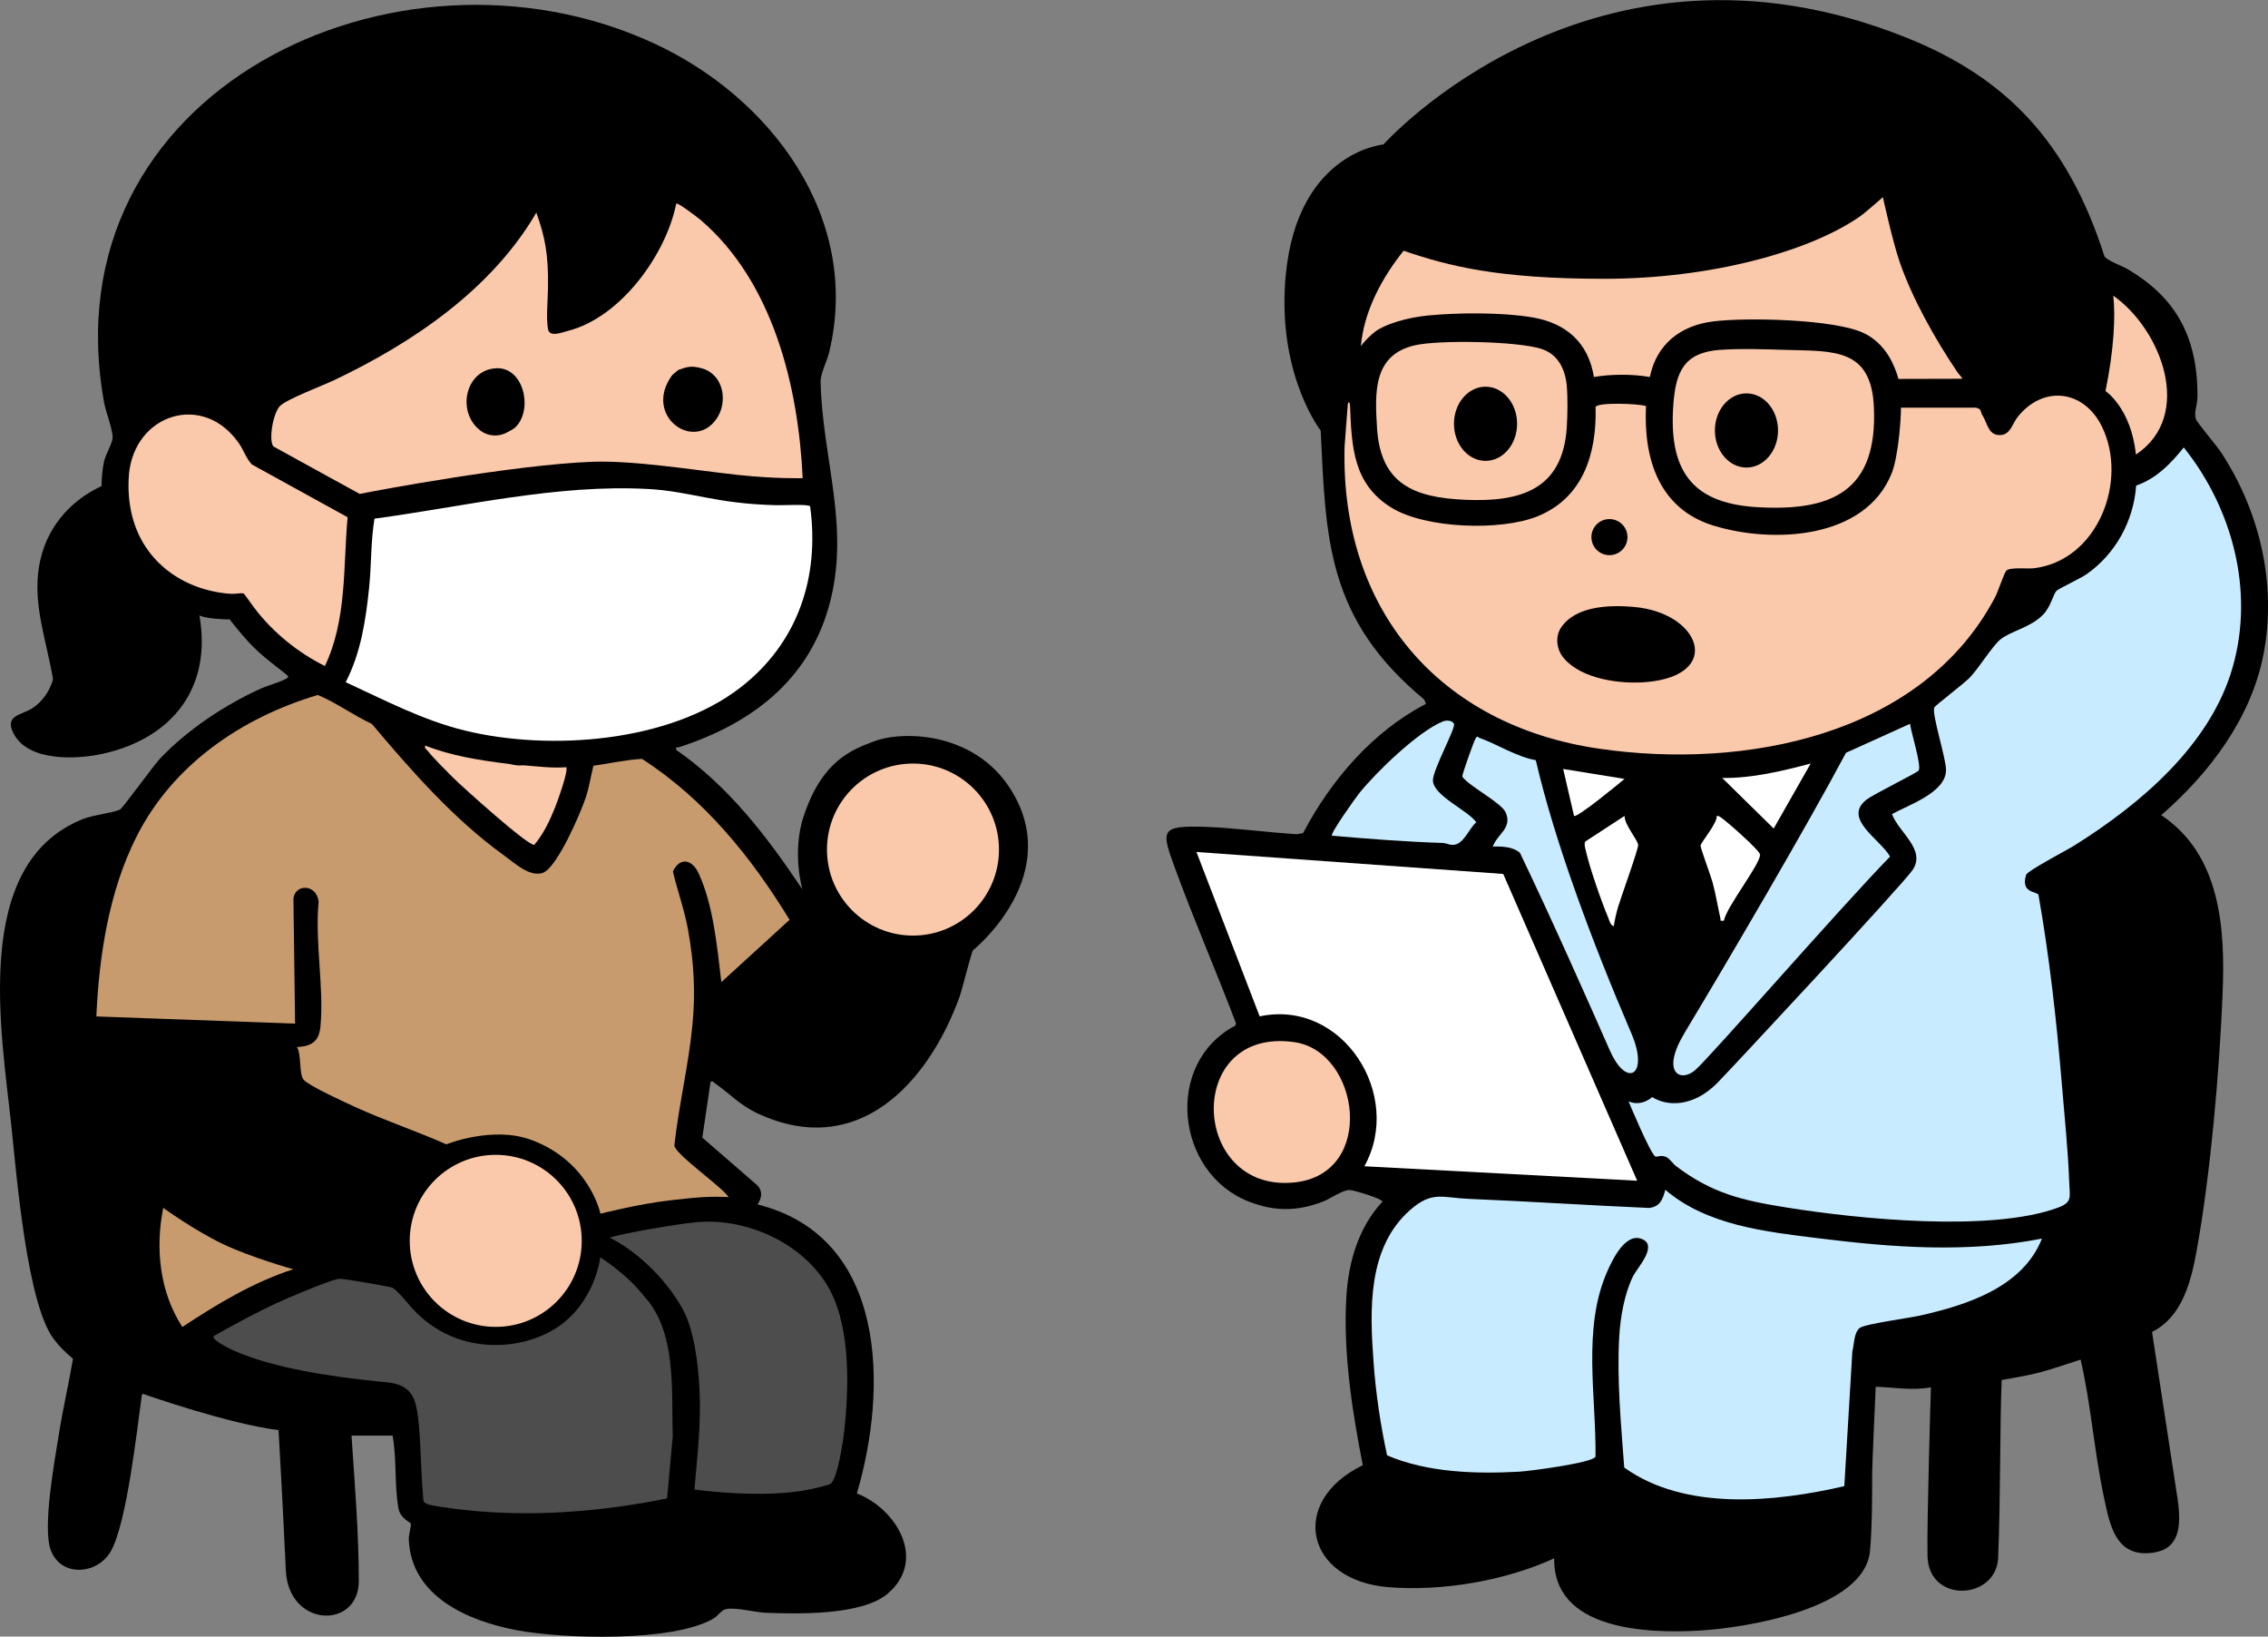 <?xml version="1.0" encoding="UTF-8"?>
<svg id="_レイヤー_2" data-name="レイヤー 2" xmlns="http://www.w3.org/2000/svg" viewBox="0 0 271.62 195.95">
  <rect x="0" y="0" width="271.62" height="195.95" fill="#808080" stroke="none"/>
  <defs>
    <style>
      .cls-1 {
        fill: #c8ebff;
      }

      .cls-2 {
        fill: #4d4d4d;
      }

      .cls-3 {
        fill: #fac8aa;
      }

      .cls-4 {
        fill: #fff;
      }

      .cls-5 {
        fill: #c89b6e;
      }
    </style>
  </defs>
  <g id="_デザイン" data-name="デザイン">
    <g>
      <path d="M96.25,97.7c-1.45,4.42-.15,8.79-.15,8.79-4.24-6.32-8.78-12.3-15.11-16.7-.07-.48.09-.25.32-.32,8.56-2.77,15.44-7.9,17.96-16.87,2.65-9.45-.81-17.65-.99-26.92-.02-.95.76-2.41,1.03-3.53,3.87-16.11-7.03-30.54-21.06-36.99C47.5-8.99,5.68,10.84,12.47,48.21c.21,1.15,1.03,3.19,1.02,4.18,0,.64-.84,2-1.03,2.87-.21.96-.28,1.96-.3,2.94-3.97,1.85-6.75,5.23-7.48,9.6-.78,4.63.93,9.03,1.67,13.54-.4,1.43-1.29,2.72-2.56,3.51-1.23.77-3.3.8-2.17,2.97,1.78,3.43,7.64,3.12,10.79,2.41,8.27-1.88,13-7.92,11.47-16.55.71.4,3.06.5,3.63.48,0,0,1.36,1.83,2.86,3.33,1.5,1.5,3.97,3.23,4.11,3.44.11.17-.13.3-.27.37-.93.47-2.14.77-3.12,1.21-4.26,1.96-8.62,4.86-11.86,8.25-.88.92-4.51,5.99-4.86,6.17-.82.4-3.18.63-4.47,1.15C-3.5,103.45.18,123.61,1.38,134.99c.61,5.79,1.85,20.98,5.01,25.27.72.98,1.36,1.57,2.35,2.43-.5,2.98-1.2,5.93-1.67,8.92-.51,3.2-2.03,11.35-.97,14.04,1.29,3.29,5.68,2.85,7.22,0,1.87-3.46,3.04-14.11,3.64-18.42.04-.28.06-.39.29-.3s10.26,3.59,16.11,4.3c0,0,.56,9.84.87,16.77s8.74,7.1,8.74,1.3-.49-11.59-.87-17.41h4.92c.51,2.78.2,5.95.7,8.71.21,1.2,1.45,1.68,1.48,1.82.07.34-.26,1.26-.24,1.9.27,6.85,7.12,9.77,12.94,10.87,5.49,1.04,18.75,1.45,23.56-1.41.54-.32.94-1.01,1.48-1.12,1.2-.24,3.43.38,4.75.44,3.92.15,11.55.32,14.61-2.28,4.75-4.03,1.08-10.15-3.68-12.01,3.72-12.6,3.65-30.72-11.9-34.6.5-.76.66-1.54,0-2.27l-6.61-5.73.99-6.7c.33-.09.36.09.54.21,1.88,1.3,2.91,2.59,5.22,3.65,11.87,5.44,20.26-3.61,24.04-13.97.33-.92,1.44-5.39,1.62-5.62,0,0,10.47-8.38,5.03-18.41-4.24-7.83-13.36-7.92-16.81-6.63-2.71,1.01-6.31,2.34-8.49,9Z"/>
      <path class="cls-3" d="M43.08,59.14l-10.33-5.68c-.6-.68-.08-3.97.78-4.85.78-.8,5.12-2.45,6.44-3.07,9.46-4.49,18.91-10.89,24.26-20.08,1.08,2.99,1.45,5.06,1.4,8.98-.02,1.48-.24,3.65,0,4.97.19,1.01,1.67.39,2.38.21,6.3-1.6,11.73-9.08,12.98-15.24.17-.18,2.64,1.72,2.91,1.95,8.68,7.41,11.72,19.94,12.23,30.92,0,0-3.24.1-7.77-.39-5.33-.58-12.39-1.75-17.44-1.57-9.36.35-26.15,3.49-27.84,3.85Z"/>
      <path class="cls-3" d="M15.44,56.81c.67-7.29,8.91-9.87,13.16-3.75.59.84.87,1.81,1.56,2.55l11.47,6.32c-.54,5.96-.08,12.31-2.72,17.81-3.22-1.58-6.28-4.08-8.43-6.93-.42-.55-1.16-1.61-1.23-1.69-.23-.23-.83.07-2.01-.05-5.33-.52-9.91-3.74-11.36-9.08-.44-1.61-.59-3.52-.43-5.19Z"/>
      <path class="cls-4" d="M41.4,81.68c1.82-3.51,2.41-7.45,2.81-11.35.28-2.72.19-5.57.64-8.23,10.77-1.45,21.85-4.15,32.79-3.55,5.13.28,7.92,1.76,15.36,1.94.67.02,3.83-.15,4.02.13,1.17,8.53-1.5,16.42-8.36,21.71-8.52,6.58-22.88,7.62-33.03,5.13-5.01-1.23-9.58-3.64-14.23-5.78Z"/>
      <path class="cls-5" d="M53.45,137.01c-3.59-1.59-7.33-2.83-10.9-4.46-1.16-.53-5.59-2.55-6.19-3.27-.57-.68-.23-3.01-.8-3.91,1.77-.1,2.65-.67,2.82-2.48.44-4.73-.69-10.11-.22-14.94-.25-2.09-2.74-2.17-3.02-.41l.2,15.02-23.8-.86c.32-7.24,1.51-14.98,4.79-21.49,4.35-8.65,12.59-14.28,21.73-17,2.23.92,4.25,2.44,6.47,3.46,4.75,5.63,9.82,11.42,15.83,15.75,1.25.9,3.04,2.6,4.62,2.1,1.71-.54,4.61-7.29,5.19-9.09.4-1.22.59-2.51.9-3.75,1.93-.26,3.9-.72,5.81-.82,7.49,4.82,13.08,11.74,17.68,19.27l-8.17,7.46c-.5-4.14-.96-9.33-2.77-13.12-.78-1.63-2.25-1.83-3.03-.12.55,2.36,1.38,4.57,1.81,6.97.7,3.89.91,7.42.53,11.36-.46,4.84-1.64,9.65-2.17,14.48.14,1.08,5.69,4.92,6.5,6.17-2.4-.11-3.74.01-7.11.4-3.77.44-8.24,1.59-8.24,1.59,0,0-1.28-6.25-8.29-8.84-4.62-1.71-10.17.53-10.17.53Z"/>
      <path class="cls-3" d="M60.65,91.42c.43.05.81.17,1.3.22.28.03.58-.02.87,0,1.65.13,3.3.35,4.98.22.33.33-1.04,4.1-1.3,4.76-.64,1.6-1.39,3.21-2.51,4.53-.73.18-8.69-7-9.75-8.06-.85-.86-2.3-2.28-3-3.17-.17-.22-.42-.28-.32-.65,3.12,1.22,6.44,1.75,9.73,2.16Z"/>
      <path class="cls-5" d="M19.55,144.62s3.66,2.65,7.06,4.29,8.51,3.06,8.51,3.06c-4.79,1.55-9.11,4.16-13.28,6.91-2.73-4.18-3.26-9.44-2.29-14.26Z"/>
      <path class="cls-2" d="M83.26,146.35c6.21-.64,13.29,2.63,16.2,8.24,2.4,4.64,2.21,11.63,1.65,16.73-.13,1.16-.81,5.85-1.66,6.34-.49.28-2.8.74-3.48.85-4.09.61-8.72.33-12.81-.16.31-3.43.71-7.05.66-10.5-.05-3.08-.43-7.25-1.58-10.1-.81-2.01-3.94-6.82-9.22-9.58,2.1-.6,7.95-1.59,10.24-1.82"/>
      <path class="cls-2" d="M66.44,159.13c4.84-3.03,5.45-8.58,5.45-8.58,0,0,3.15,1.94,5.25,4.65,3.95,4.29,3.25,11.35,3.43,16.78l-.68,7.43c-8.04,1.63-16.57,2.29-24.75,1.32-.78-.09-3.56-.42-4.07-.69-.24-.13-.37-.19-.37-.5-.4-4.24-.26-10.1-1.14-12.07s-2.86-1.92-4.59-2.1c-5.18-.53-12.17-1.54-16.92-3.64-.4-.18-2.78-1.28-2.45-1.77,3.3-1.85,6.65-3.66,10.17-5.08.95-.38,4.11-1.73,4.89-1.77.42-.03,5.01.77,6.21,1.02.55.12,1.99,1.98,2.62,2.65,5.08,5.46,12.64,5.02,16.95,2.33Z"/>
      <path d="M170.77,84.28c-6.37,3.29-11.41,9.17-14.71,15.47l-.76.13c-3.66-.22-7.38-.76-11.04-.88-5.39-.18-5.19.44-3.51,5.03,2.27,6.21,4.93,12.3,7.27,18.48l-.06.28c-8.6,4.49-7.17,17.67,1.61,21.08,3.08,1.2,5.79,1.18,8.86,0,.89-.34,2.28-1.36,3.16-1.39.48-.02,3.97,1.06,3.98,1.39-2.89,3.1-4.09,7.27-4.33,11.45-.39,6.63.69,13.62,1.97,20.11-8.87,4.29-6.97,13.81,3.13,14.61,6.41.51,13.98-.78,19.79-3.46-.13,8.62,11.13,9.02,17.42,8.65,5.48-.32,19.79-2.58,20.41-9.57.27-3.05.25-7.33.25-8.92s.43-10.7.43-10.7c2.2.07,4.41.49,6.61.06,0,0-.5,16.2-.41,20.19.12,5.75,8.25,5.29,8.46.22.29-6.97.2-15.78.42-21.28,4.82-.83,4.8-.94,9.46-2.44,1.24,5.39,1.63,11.04,2.79,16.48.71,3.36,1.41,7.25,5.86,6.64,3.07-.42,3.5-2.92,2.94-6.57l-3.04-19.86c3.66-1.85,4.69-6.11,5.36-9.83,1.66-9.21,2.7-21.25,3.09-30.64.33-7.83-.22-16.67-7.35-21.41,5.78-5.02,10.8-11.63,12.26-19.32,1.6-8.4-.47-17.08-5.12-24.16-.48-.72-2.89-3.59-2.99-3.93-.27-.9.19-1.58.19-2.77.03-7.47-2.93-12-8.39-15.21-.66-.39-2.61-1.07-2.76-1.56-4.36-13.57-11.65-21.31-23.68-26.13-37.74-15.15-62.66,12.78-62.66,12.78,0,0-11.01.94-11.81,17.21-.54,10.87,4.3,17.05,4.3,17.05.61,12.98.73,22.54,12.4,32.2l.21.54Z"/>
      <path class="cls-3" d="M234.37,44.49c.21.31.48.54.65.86l-7.66.02s-.42-1.71-1.43-3.15c-.85-1.2-1.84-1.91-2.66-2.31-3.48-1.71-14.19-1.93-18.15-1.42-3.88.5-6.73,2.73-7.53,6.65-2.09-.36-4.61-.36-6.7,0-.66-4.11-3.32-6.45-7.36-7.14-3.59-.61-8.93-.58-12.55-.22-2.4.24-5.32,1.03-6.59,2.17-1.11.99-1.41,1.51-1.41,1.51.36-4.2,2.53-8.21,5.12-11.44,5.44,1.86,11.36,3.36,24.03,3.36,12.67,0,24.34-3.21,30.41-7.32.83-.56,2.01-1.65,2.96-2.45,0,0,1.14,5.22,2,7.73,1.51,4.39,4.27,9.29,6.87,13.14Z"/>
      <path class="cls-3" d="M252.16,46.82c1.03-5.04,1.2-9.02.93-11.42,5.73,4.02,9.73,14.34,2.71,19.03-.57-5.57-3.64-7.61-3.64-7.61Z"/>
      <path class="cls-3" d="M187.64,46.22c.13,1.35.09,3.59,0,4.97-.5,7.48-5.57,8.95-12.22,8.65-6.06-.27-10.07-1.88-10.5-8.53-.28-4.34-.48-8.83,4.54-9.97,2.9-.66,12.29-.5,15.16.44,2.01.66,2.83,2.44,3.03,4.44Z"/>
      <path class="cls-3" d="M206.03,41.89c2.36-.18,5.39-.07,7.79,0,5.75.17,10.27-.24,10.6,6.81.47,10.12-5,12.6-14.18,12.01-7.86-.51-10.39-4.66-9.84-12.24.29-4.03,1.31-6.27,5.63-6.59Z"/>
      <path class="cls-3" d="M237.4,49.68c.68,1.1.72,2.54,2.28,2.4,1.1-.1,1.36-1.41,1.96-2.16,3.08-3.85,7.93-3.23,10.08,1.13,3.21,6.52-.5,16.11-8.18,16.99-.74.08-2.88-.16-3.27.3-.26.3-1,2.53-1.31,3.12-8.79,16.72-30.15,20.71-47.47,18.18-19.17-2.8-30.98-16.71-30.46-36.18,0,0,.32-4.32.38-4.95s.26-.28.27-.02c.2,4.94.33,9.46,4.99,12.31,4.09,2.5,13.06,2.79,17.44,1.03,5.51-2.22,7.13-7.56,6.98-13.09.14-.6,5.22-.42,6.04-.12-.31,6.31,1.54,12.3,8.08,14.31,7.06,2.17,18.16,1.68,21.34-6.26.83-2.08,1.14-6.86,1.11-7.86h8.97c.74.15.54.51.76.87Z"/>
      <path class="cls-1" d="M201.75,123.66c5.09-8.45,14.7-24.82,19.33-33.53l7.67-3.47c.11.95,1.38,4.99,1.04,5.58-.18.31-5.38,2.8-6.3,3.54-2.81,2.27,1.7,4.71,2.87,6.78-5.99,6.13-21.63,24.12-23.37,25.59-1.73,1.48-4.13.31-1.24-4.48Z"/>
      <path class="cls-1" d="M159.52,100.07c-.26-.24,2.87-4.6,3.25-5.08,2.03-2.53,7.07-7.41,10.01-8.6.43-.18,1.1-.16,1.35.26.27.46-2.57,5.56-2.52,6.82.08,1.82,4.14,3.52,5.2,4.98-.94.78-1.51,2.76-2.9,2.71-.36-.01-.73-.21-1.1-.23-4.44-.14-8.88-.49-13.3-.87Z"/>
      <path class="cls-4" d="M206.25,93.15c3.6.04,7.15-.82,10.6-1.73l-4.43,7.78-6.16-6.05Z"/>
      <path class="cls-4" d="M187.21,92.07l7.35,1.19c-.62.52-5.73,4.73-6.05,4.43l-1.3-5.62Z"/>
      <path class="cls-4" d="M205.6,97.69c.22-.02.36.09.54.21.68.46,4.63,3.93,4.65,4.43.03,1.14-4.04,6.27-4.33,7.9-.57.06-.35.01-.43-.32-.32-1.41-.55-2.87-.93-4.27-.2-.74-1.46-4.12-1.44-4.4.02-.35,2.04-2.69,1.94-3.56Z"/>
      <path class="cls-4" d="M189.85,100.76l4.71-3.07c0,1.07,1.46,2.71,1.63,3.44.09.38-2.08,6.36-2.38,7.38-.23.77-.42,1.58-.54,2.38-.43-.13-.5-.62-.65-.97-.83-1.97-2.26-6.07-2.71-8.11-.07-.31-.22-.76-.05-1.05Z"/>
      <path class="cls-4" d="M143.29,102.01l36.74,2.63,16.04,36.73-32.67-1.73c4.73-8.53-2.62-20.06-12.54-17.95l-7.57-19.68Z"/>
      <path class="cls-3" d="M155.03,124.78c7.83,1.13,9.83,15.74.03,16.79-12.53,1.34-13.31-18.71-.03-16.79Z"/>
      <path class="cls-1" d="M191.07,174.43c-.45.74-7.92,1.71-9.15,1.78-5.2.28-10.99.11-15.8-1.96-.79-3.65-1.35-7.41-1.62-11.14-.46-6.28-.76-13.76,4.43-18.28,2.6-2.26,3.84-1.42,6.93-1.29,7.22.3,14.42.78,21.64,1.09,1.32-.16,1.63-1.01,1.94-2.17,5.04,4.29,12.06,5.02,18.42,5.81,8.92,1.11,17.8,1.76,26.69.03-2.31,5.84-9.03,7.97-14.67,9.23-1.29.29-6.58.99-7.17,1.48-.7.58-.65,1.98-.87,2.81l-.96,16.12c-8.31,1.92-19.08,3-26.36-2.23-.38-5.17-.89-10.44-.6-15.64.13-2.3.62-5.16,1.64-7.23.49-1.01,2.96-3.59,1.19-4.44-2.05-.99-3.67,2.47-4.3,3.92-2.96,6.81-1.27,14.92-1.37,22.1Z"/>
      <path d="M57.53,51.55s.02.01.02.02c.92.69,2.17.76,3.18.2.38-.21.79-.37,1.12-.74,1.98-2.16.83-7.06-2.38-6.94-3.76.14-4.84,5.26-1.94,7.46Z"/>
      <path d="M81.2,44.31c-.01.08-.58.44-.74.66-3.41,4.76,2.49,9.08,5.28,5.28,1.52-2.06.95-5.45-1.73-6.16-1.19-.32-1.66-.2-2.81.22Z"/>
      <path d="M195.69,72.67c-2.83-.25-6.91-.16-8.7,2.42-.8,1.16-.57,2.74.34,3.77,2.18,2.49,6.8,3.08,9.91,2.8,9.16-.84,6.43-8.28-1.55-8.99Z"/>
      <circle class="cls-3" cx="109.34" cy="101.72" r="10.3"/>
      <circle class="cls-3" cx="59.37" cy="148.57" r="10.3"/>
      <ellipse cx="209.16" cy="51.54" rx="3.78" ry="4.44"/>
      <ellipse cx="177.91" cy="50.74" rx="3.78" ry="4.44"/>
      <circle cx="192.75" cy="64.31" r="2.16"/>
      <path class="cls-1" d="M192.8,125.78c-2.02-4.61-7.08-16.01-10.77-23.67-.83-.74-2.19-.78-3.25-.75.55-1.52,2.34-2.18,1.56-4.05-.49-1.19-4.31-3.1-5.21-4.31-.06-.24,1.42-4.35,1.6-4.61.25-.36.24-.12.46-.04,2.18.78,4.37,2.24,6.74,2.67,2.28,9.82,6.76,21.8,11.46,32.74,2.14,4.98-.57,6.62-2.59,2.01Z"/>
      <path class="cls-1" d="M197.85,131.34c1.73,1.12,4.88,1.29,7.81-1.67,1.42-1.43,22.19-23.72,23.4-25.51,1.64-2.45-1.68-4.5-2.47-6.69,1.99-1.1,6.48-2.59,6.47-5.28,0-1.44-1.75-6.77-1.4-7.49.12-.25,3.55-2.85,4.23-3.56,1.1-1.14,2.69-3.75,3.66-4.56,1.22-1.02,3.57-1.4,5.13-2.98.91-.92,1.22-2.44,1.59-2.84.27-.29,2.86-1.48,3.62-2.01,3.47-2.42,5.64-6.38,5.94-10.61,2.39-.82,4.16-2.63,5.7-4.57,5.81,7.27,8.45,17.09,5.89,26.21-2.62,9.36-11.06,16.49-18.99,21.45-.87.55-5.63,3.03-5.78,3.52-.67,2.2,1.22,1.95,1.48,2.38,1.32,7.49,2.17,15.08,2.8,22.67.31,3.75.75,7.95.88,11.67.06,1.88.44,2.48-1.41,3.15-8.07,2.93-23.87,1.33-32.42-.04-5.31-.85-8.89-1.67-13.23-4.94-.41-.31-.79-.94-1.25-1.13-.57-.24-1.11.04-1.25-.04-.62-.35-3.21-6.6-3.21-6.6,1.58.68,2.84-.52,2.84-.52Z"/>
    </g>
  </g>
</svg>
